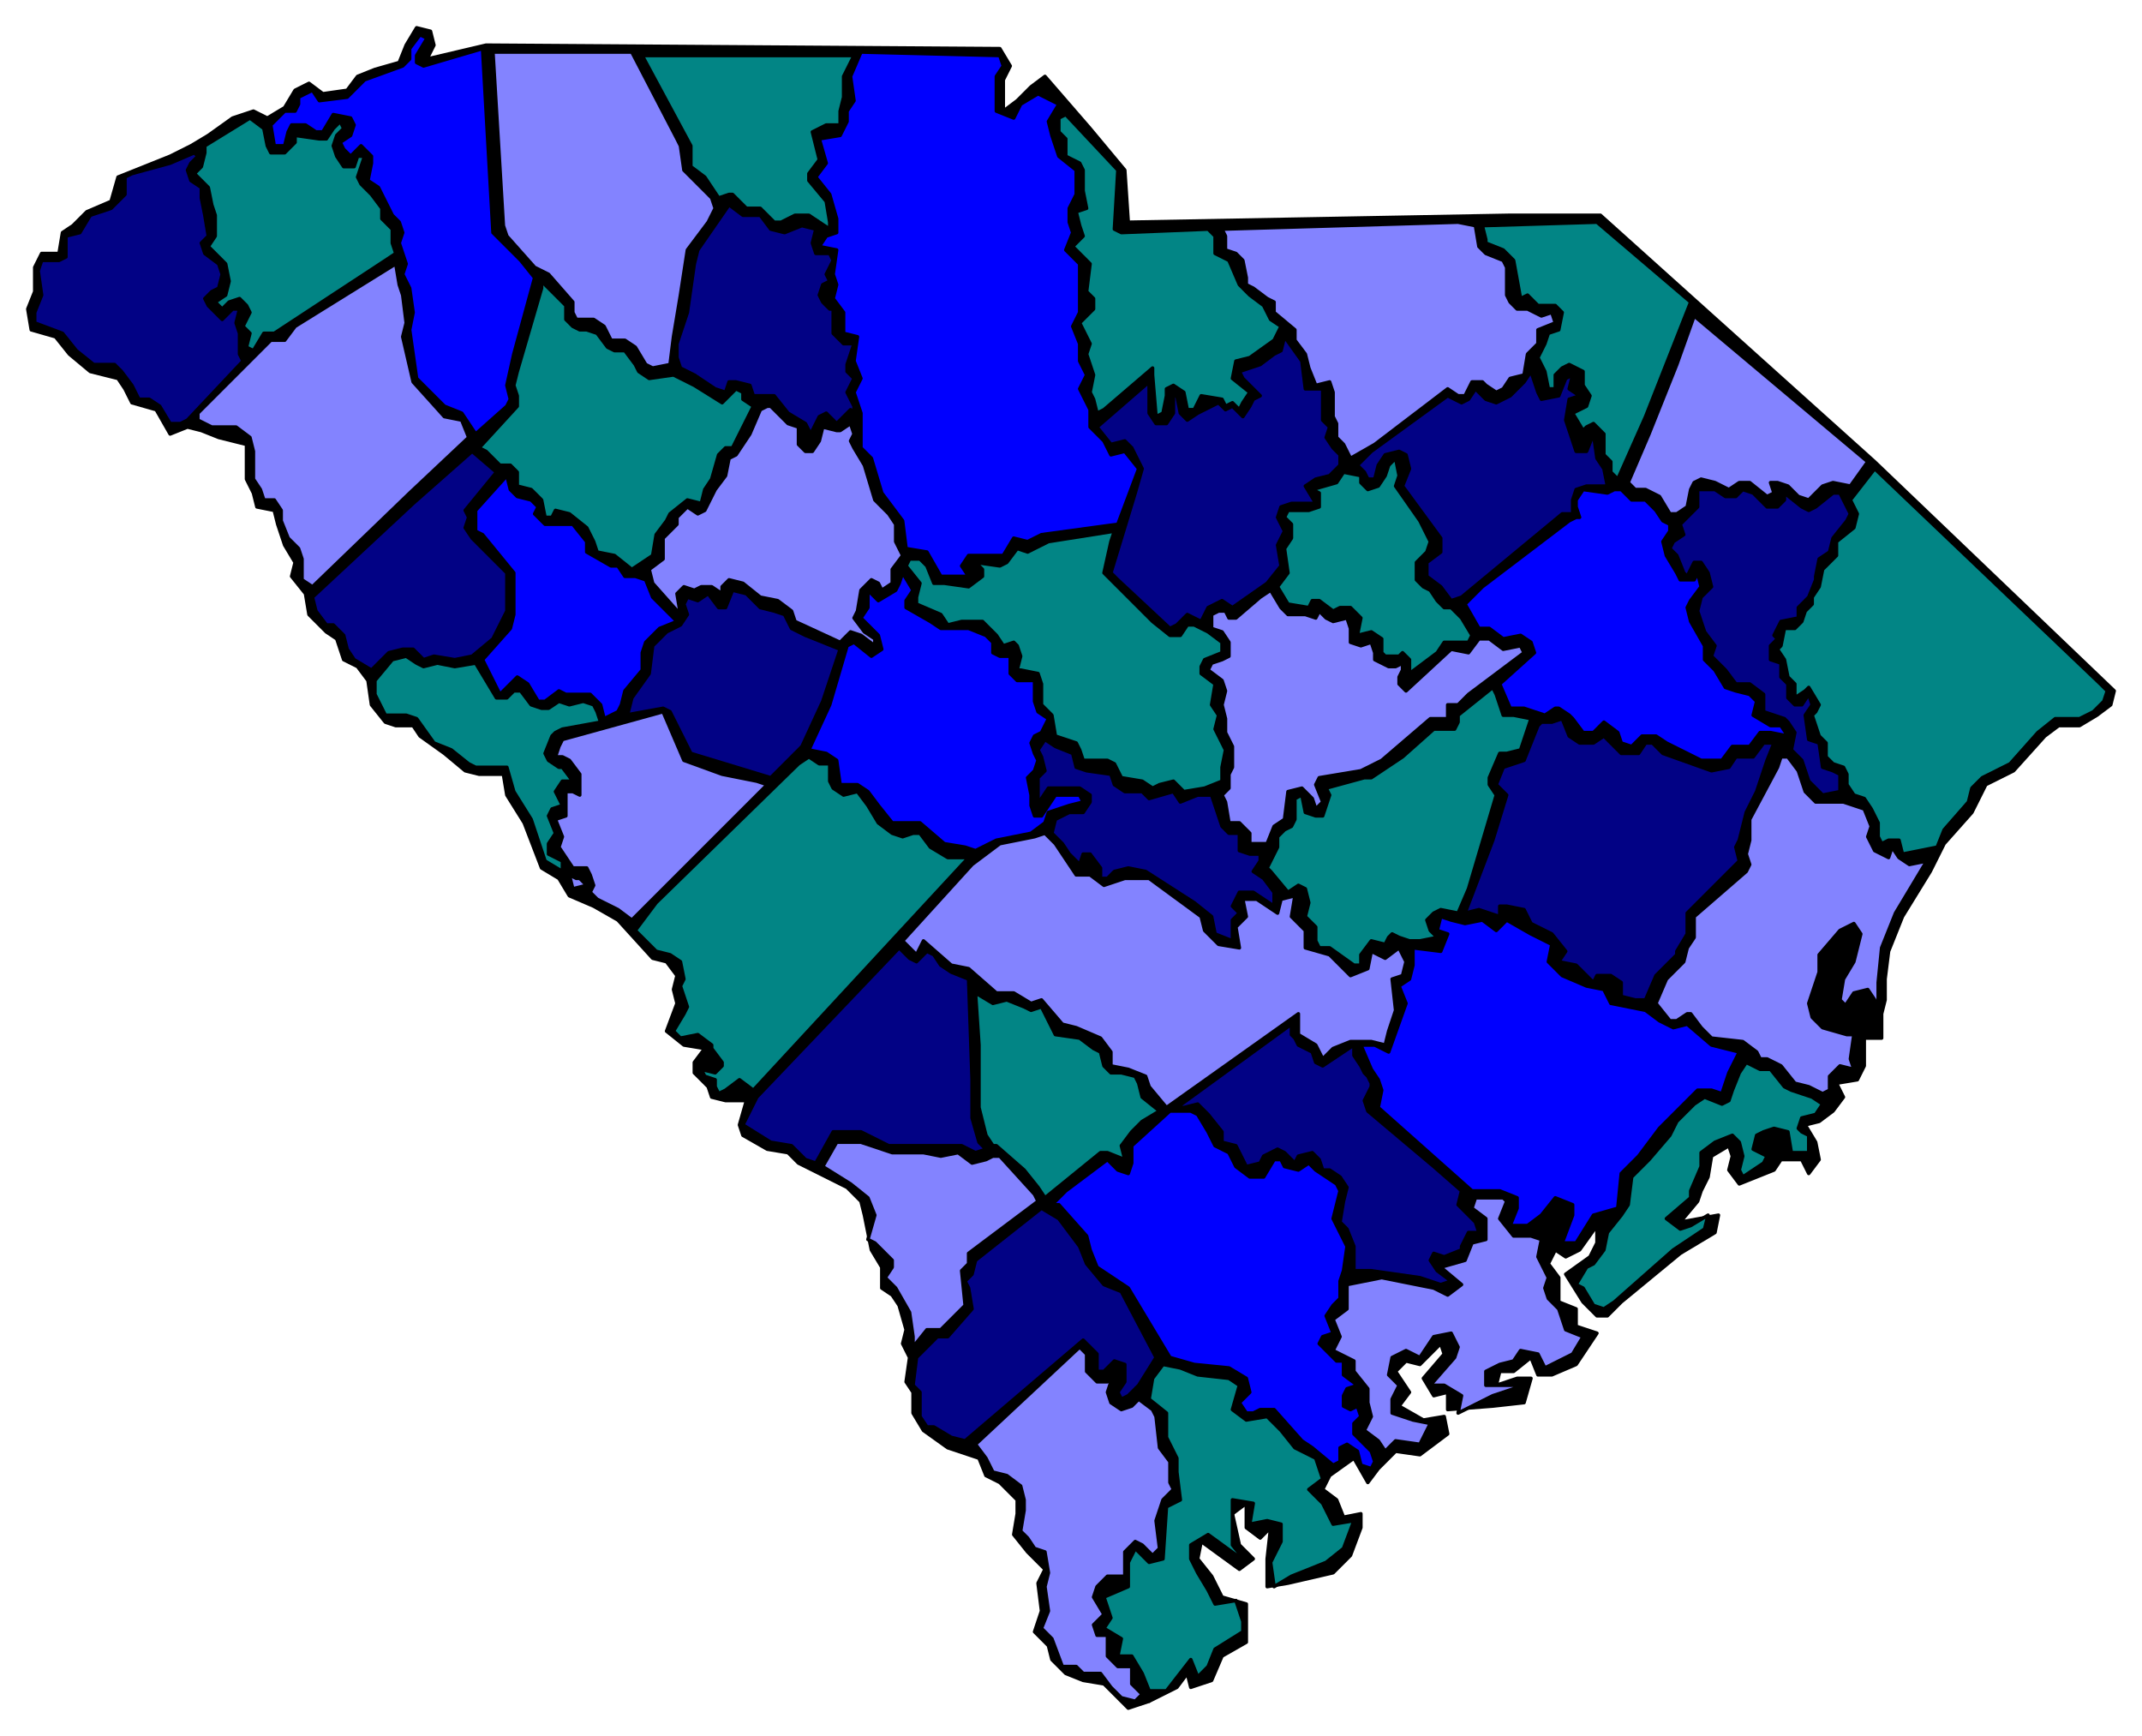 <svg xmlns="http://www.w3.org/2000/svg" fill-rule="evenodd" height="500" preserveAspectRatio="none" stroke-linecap="round" width="617"><style>.pen0{stroke:#000;stroke-width:1;stroke-linejoin:round}.brush1{fill:#000}.brush2{fill:#00f}.brush3{fill:#8383ff}.brush4{fill:#028585}.brush5{fill:#020285}</style><path class="pen0 brush1" d="m289 32 42 458-6 2-7-7-6-1-5-2-4-4-1-4-4-4 2-6-1-8 2-4-5-5-4-5 1-6v-4l-5-5-4-2-2-5-9-3-7-5-3-5v-6l-2-3 1-7-2-4 1-4-2-7-2-3-3-2v-6l-3-5-2-10-1-4-4-4-14-7-3-3-6-1-7-4-1-3 2-7h-6l-4-1-1-3-4-4v-3l3-4-6-1-5-4 3-8-1-4 1-4-3-4-4-1-10-11-7-4-7-3-3-5-5-3-5-13-5-8-1-6h-7l-4-1-6-5-7-5-2-3h-5l-3-1-4-5-1-7-3-4-4-2-2-6-3-2-5-5-1-6-4-5 1-4-3-5-2-6-1-4-5-1-1-4-2-4v-10l-8-2-5-2-4-1-5 2-4-7-7-2-2-4-2-3-8-2-6-5-4-5-7-2-1-6 2-5v-7l2-4h5l1-6 3-2 4-4 7-3 2-7 15-6 6-3 5-3 7-5 6-2 4 2 5-3 3-5 4-2 4 3 7-1 3-4 5-2 7-2 2-5 3-5 4 1 1 4-2 4 17-4 148 1 3 5-2 4v9z"/><path class="pen0 brush1" d="m289 32 42 458 8-4 3-4 1 4 6-2 3-7 7-4v-11l-7-2-3-6-4-5 1-5 11 8 4-3-4-4-2-9 4-3v7l4 3 3-3-1 9v8l6-1 13-3 5-5 3-8v-4l-5 1-2-5-4-3 2-4 7-5 4 7 3-4 5-5 7 1 8-6-1-5-6 1-7-4 3-4-4-6 3-3 4 1 6-6 1 3-6 7 3 5 4-1v5l13-1 9-1 2-7h-4l-6 2 1-4h4l5-4 2 5h4l7-3 6-9-6-2v-5l-5-2v-7l-3-4 2-4 3 2 4-2 5-7v5l-2 4-7 5 5 8 4 4h3l4-4 17-14 10-6 1-5-11 2 5-6 1-3 2-4 1-6 5-3 1 3-1 4 3 4 10-4 2-3h6l2 4 3-4-1-5-3-5 4-1 4-3 3-4-2-4 6-1 2-4v-8h5v-7l1-4v-6l1-8 4-10 8-13 4-8 8-9 4-8 8-4 9-10 4-3h6l5-3 4-3 1-4-69-66-79-71h-26l-110 2-1-15-10-12-13-15-4 3-4 4-4 3z"/><path class="pen0 brush2" d="m123 11-3 5v2l2 1 17-5 3 53 8 8 4 5-6 22-2 9 1 4-1 2-9 8-4-6-5-2-8-8-2-14 1-5-1-7-2-4 1-3-2-6 1-3-1-3-2-2-4-8-3-2 1-5v-2l-3-3-3 3-2-2-1-2 3-2 1-3-1-2-5-1-3 5h-2l-3-2h-4l-1 2-1 4h-3l-1-6 4-4h3l1-2v-2l4-2 2 3 8-1 2-2 3-3 11-4 2-2v-3l3-4 2 1z"/><path class="pen0 brush3" d="m195 40 1 2 1 7 8 8 1 3-2 4-6 8-2 13-2 12-1 8-5 1-2-1-3-5-3-2h-4l-2-4-3-2h-5l-1-2v-3l-7-8-4-2-8-9-1-3-3-50h40l13 25z"/><path class="pen0 brush4" d="M243 22v6l-1 4v4h-4l-4 2 1 4 1 4-3 4v2l5 6 1 6v2l-6-4h-4l-4 2h-2l-4-4h-4l-4-4h-1l-3 1-4-6-4-3v-6l-14-26h61l-3 6z"/><path class="pen0 brush2" d="m289 19-2 3v10l5 2 2-4 5-3 6 3-3 5 1 4 2 6 5 4v7l-2 4v4l1 3-2 5 4 4v14l-2 4 2 5v5l2 4-2 4 3 6v5l4 4 2 4 4-1 4 5-6 16-22 3-4 2-4-1-3 5h-10l-2 3 2 3h-8l-4-7-6-1-1-8-6-8-3-10-3-3v-10l-2-6 2-4-2-5 1-7-4-1v-6l-3-4 1-4-1-3 1-7-5-1 2-3 3-1v-4l-2-7-4-5 3-4-2-7 6-1 2-4v-3l2-3-1-7 3-7 40 1 1 3z"/><path class="pen0 brush4" d="m321 66 2 1 25-1 2 2v5l4 2 3 7 3 3 4 3 2 4 3 2-2 4-7 5-4 1-1 5 5 4-2 3-1 2-2-2-2 1-1-2-6-1-2 4h-2l-1-5-3-2-2 1v2l-1 5-2 1-1-12v-2l-14 12-2 1-1-4-1-2 1-5-2-6 1-3-3-6 4-4v-3l-2-2 1-8-5-5 3-3-1-3-1-4 3-1-1-5v-6l-1-2-4-2v-5l-2-2v-4l2-1 15 16-1 17zM76 37l1 5 1 2h4l3-3v-2l7 1h2l2-3 2-2 1 2-2 2-1 3 1 3 2 3h3l1-3h2l-2 6 1 2 3 3 3 4v3l3 3v4l1 3-3 2-32 21h-3l-3 5-2-1 1-4-2-2 2-4-1-2-2-2-3 1-2 2-2-2 3-2 1-4-1-5-5-5 2-3v-6l-1-3-1-5-4-4 2-2 1-4v-2l13-8 4 3z"/><path class="pen0 brush5" d="m57 45-2 2-1 2 1 3 3 2v3l1 5 1 6-2 2 1 3 4 3 1 3-1 4-2 1-2 2 1 2 4 4 3-3h2l-1 4 1 3v6l1 2-16 17-2 1h-3l-3-5-3-2h-3l-2-4-3-4-2-2h-6l-5-4-4-5-8-3v-3l2-5-1-7 1-3h5l2-1v-6l4-1 3-5 6-2 4-4v-5l2-1 11-3 7-3 1 1zm162 17 3 4 4 1 5-2 4 1-1 4 1 3h4l1 2-2 4 1 2-2 1-1 3 1 2 2 2h1v7l3 3h3l-2 6v2l2 2-2 4 2 4v2l-1-1-4 4-3-3-2 1-2 4v2l-2-4-5-3-4-5h-6l-1-3-4-1h-2l-1 3-3-1-6-4-4-2-1-3v-4l3-9 2-14 1-4 9-13 4 3h5z"/><path class="pen0 brush4" d="m460 64 27 23-13 33-8 18-2-2v-3l-2-2v-6l-3-3-2 1-1 1-3-5 4-2 1-3-2-3v-4l-4-2-2 1-2 2v4h-2l-1-5-2-4 2-4 1-3 3-1 1-5-2-2h-5l-3-3-2 1-2-11-3-3-5-2v-1l-1-4 33-1z"/><path class="pen0 brush3" d="m426 71 2 2 5 2 1 2v8l1 2 2 2h3l4 2 3-1 1 3-5 2v4l-3 3-1 6-4 1-2 3-2 1-3-2-1-1h-3l-2 4h-2l-3-2-21 16-7 4-2-4-2-2v-4l-1-2v-7l-1-3-4 1-2-5-1-4-3-4v-3l-6-5v-3l-2-1-4-3-2-1v-2l-1-5-2-2-3-1v-4l-1-2 68-2 5 1 1 6zM116 85l1 8-1 4 3 13 9 10 5 1 2 5-17 16-28 27-3-2v-6l-1-3-3-3-2-5v-3l-2-3h-3l-1-3-2-3v-8l-1-4-4-3h-7l-4-2v-2l21-21h4l3-4 29-18 1 6 1 3z"/><path class="pen0 brush4" d="M163 88v4l2 2 2 1h2l3 1 3 4 2 1h3l3 4 1 2 3 2 7-1 6 3 8 5 4-4 2 1v2l3 2-6 12h-2l-2 2-2 7-2 3-1 4-4-1-5 4-1 2-3 4-1 6-3 2-3 2-5-4-5-1-1-3-2-4-5-4-4-1-1 2h-2l-1-5-3-3-4-1v-4l-2-2h-3l-4-4-2-1 11-12v-3l-1-3 1-4 7-24v-2l7 7z"/><path class="pen0 brush3" d="m538 133-5 7-5-1-3 1-4 4-3-1-3-3-3-1h-2l1 3-2 1-5-4h-3l-3 2-4-2-4-1-2 1-1 2-1 5-3 2h-2l-3-5-4-2h-3l-2-2 6-14 8-20 5-14 50 42h0z"/><path class="pen0 brush5" d="M376 112h5v9l2 2-1 3 2 3 2 2v3l-3 3-4 1-3 2 3 5h-7l-3 1-1 3 2 4-2 4 1 6-4 5-10 7-3-2-4 2-2 4-2-1-2-1-3 3-2 1-15-14-2-2 7-23 2-7-1-2-1-2-1-2-2-2-4 1-4-5 15-13v9l2 3h3l2-3v-5h1l1 5 2 2 3-2 6-3 2 2 2-1 3 3 2-3 1-2 2-1-5-5-1-2 6-2 4-3 2-1 1-4 5 7 1 8zm67 1 1 2 5-1 2-5 2-1-1 4 3 2-3 1-1 6 2 6 1 3h3l2-5 1 7 2 3 1 5h-6l-3 1-1 3v4h-3l-29 24-3 1-3-4-4-3v-4l4-3v-4l-11-15 2-5-1-4-2-1-4 1-2 3-1 4h-2l-1-2-2-2 4-4 22-16 4 2 2-1 2-3 3 3 3 1 4-2 4-4 2-3 2 6z"/><path class="pen0 brush3" d="m227 122 3 1v5l2 2h2l2-3 1-4 4 1h1l3-2 1 3-1 2 1 2 3 5 3 10 4 4 2 3v5l2 4-3 4v4l-3 2-1-2-2-1-3 3-1 6-1 2 3 4 3 2v2l-4-3-3-1-3 3-13-6-1-3-4-3-5-1-5-4-4-1-2 2v2l-3-2h-3l-2 1-3-1-2 2 1 6-8-9-1-4 4-3v-6l4-4v-2l3-3 3 2 2-1 3-6 3-4 1-5 2-1 4-6 3-7 2-1h1l5 5z"/><path class="pen0 brush5" d="m134 147 1 2-1 3 2 3 2 2 2 2 6 6v11l-4 8-6 5-5 1-6-1-3 1-3-3h-3l-4 1-5 5-5-3-2-3-1-4-3-3h-2l-3-4-1-4 29-27 17-15 7 6-9 11z"/><path class="pen0 brush4" d="m403 137-1 3 7 10 3 6-1 3-3 3v5l2 2 2 1 2 3 2 2h2l3 3 3 5-1 2h-7l-2 3-8 6v-4l-2-2-1 1h-4l-1-1v-4l-3-2-4 1 1-5-3-3h-3l-2 1-4-3h-2l-1 2-6-1-3-5 3-4-1-7 2-3v-4l-2-2 1-2h6l3-1v-4l-2-1 7-2 2-3 5 1v2l2 2 3-1 2-3 1-3 2-2 1 5z"/><path class="pen0 brush2" d="m147 141 2 2 4 1 2 2-1 2 3 3h8l4 5v3l7 4h2l2 3h3l3 1 2 5 7 7-5 2-4 4-1 3v5l-5 6-1 4-1 2-4 2-1-4-3-3h-7l-2-1-4 3h-2l-3-5-3-2-5 5-5-10 8-9 1-4v-12l-9-11-2-1v-6l9-10 1 4z"/><path class="pen0 brush5" d="M497 143h3l2-2 3 1 4 4h3l2-2v-2l5 4 2 1 2-1 5-4h2l3 6-1 2-4 5-1 4-3 2-1 5v1l-2 5-3 3v3l-5 1-2 4 1 1-2 2v4l3 1v4l2 2v4l2 2h2l2-3 1 3-2 3 1 7 3 1 1 7 3 1 2 1v5l-5 1-4-4-2-6-3-3 1-5-2-3-1-1-6-2v-5l-4-3h-4l-3-4-4-4 1-3-3-4-2-6 1-4 3-3-1-4-2-3h-2l-2 4-1-1-2-5-2-2 1-2 3-2-1-3 2-2 3-3v-5h5l3 2z"/><path class="pen0 brush2" d="M470 144h4l3 3 2 3 2 1v2l-2 3 1 4 3 5 1 2h4l1-2 1 4-3 4-1 2 1 4 4 7v4l3 3 3 5 3 1 4 1 2 2-1 4 5 3h3l2 3-5-1h-3l-3 4h-5l-3 4h-6l-10-5-3-2h-4l-3 3-3-1-1-3-4-3-3 3h-3l-3-4-1-1-3-2h-1l-3 2-6-2h-4l-3-7 10-9-1-3-3-2-5 1-4-3h-3l-4-7 5-5 25-19 2-1h1l-1-3v-2l2-3 7 1 2-1h2l3 3z"/><path class="pen0 brush4" d="m320 156-2 9 14 14 5 4h3l2-3h2l4 2 4 3v3l-5 2-1 2v2l4 3-1 6 2 3-1 4 3 6-1 5v4l-5 2-6 1-3-3-4 1-2 1-3-2-6-1-2-4-2-1h-7l-1-3-1-2-6-2-1-6-3-3v-6l-1-3-5-1h-1l1-4-1-3-1-1-3 1-2-3-4-4h-6l-4 1-2-3-7-3v-2l1-4-4-5 1-2h3l2 2 2 5h3l7 1 4-3v-2l-2-2 7 1 2-1 3-4 3 1 6-3 19-3-1 3z"/><path class="pen0 brush2" d="M261 173v2l7 4 3 2h8l5 2 2 2v3l2 1h3v5l2 2h5v6l1 3 3 2-2 4-2 1-1 2 1 3 1 2-1 3-2 2 1 5v3l1 3h2l4-6h7l1 2-4 1-6 2-1 3-4 3-10 2-6 3-3-1-6-1-7-6h-8l-4-5-3-4-3-2h-5l-1-7-3-2-5-1 6-13 5-17 2-1 5 4 3-2-1-4-5-5 2-3v-5l3 3 5-3 1-2 1-3 3 5-2 3z"/><path class="pen0 brush5" d="m219 175 4 1 3 1 2 4 4 2 10 4-5 15-6 13-9 9-23-7-6-12-2-1-11 2 1-1 1-4 5-7 1-8 4-4 4-2 2-3-1-3 1-2 3 1 3-2 3 4h2l2-5 4 1 4 4z"/><path class="pen0 brush3" d="m369 175 2 2h5l3 1 1-2 2 2 2 1 4-1 1 3v4l3 1 3-1 1 3v2l4 2h2l2-1v2l-1 2v2l2 2 13-12 5 1 3-4h3l4 3 5-1 1 2-16 12-3 3h-3v4h-5l-14 12-6 3-12 2-1 2 2 5-2 2-1-3-3-3-4 1-1 8-3 2-2 5h-5v-3l-2-2-1-1h-3l-1-6-1-2 2-2v-4l1-2v-6l-1-2-1-2v-4l-1-4 1-4-1-3-4-3 1-2 3-1 2-1v-4l-2-3-3-1v-4l2-1h2l1 2h2l7-6 3-2 3 5z"/><path class="pen0 brush4" d="m120 191 2 1 4-1 5 1 6-1 6 10h3l2-2h2l3 4 3 1h2l3-2 3 1 4-1 3 1 1 2 1 3-11 2-2 1-1 1-2 5 1 2 3 2h1l3 4h-3l-2 3 2 4-3 1-1 2 2 5-2 3v3l4 2v3l-5-3-2-6-2-6-5-8-2-7h-9l-2-1-5-4-5-2-5-7-3-1h-6l-3-6v-4l5-6 4-1 3 2zm313 15h3l5 1-3 9-4 1h-2l-3 7v2l2 3-8 27-3 7-5-1-2 1-2 2 1 3 2 2-5 1h-3l-3-1-2-1-1 1-1 2-4-1-3 4v3h-2l-7-5h-3l-1-2v-4l-3-3 1-4-1-4-2-1-3 2-5-6-1-1 3-6v-3l2-2 2-1 1-2v-6l2-1 1 5 3 1h2l2-6-1-2 11-3h2l9-6 9-8h6l1-2v-2l10-8 1 2 2 6z"/><path class="pen0 brush3" d="m197 219 11 4 10 2 3 1-39 39-4-3-6-3-2-2 1-2-1-3-1-2h-4l-4-6 1-3-2-5 3-1v-7h2l2 1v-6l-3-4-2-1h-2l1-3 1-2 29-8 6 14z"/><path class="pen0 brush5" d="m452 212 3 2h4l3-2 2 2 3 3h5l2-3h2l3 3 14 5 5-1 2-3h5l3-4h3l-2 5-3 9-3 6-2 8-1 2 1 4-15 15v6l-3 5v1l-6 6-3 7h-3l-4-1v-4l-3-2h-4l-1 2-5-5-5-1 2-3-4-5-6-3-2-4-5-1h-2v3l-6-2-4 1 8-21 4-13-3-3 2-5 6-2 2-5 2-5 1-1h3l3-1 2 5zm-143 5 1 4 3 1 7 1 1 3 3 2h5l2 2 7-2 2 3 5-2h4l2 6 1 3 2 2h3v5l3 1h3v2l-2 3 3 2 3 4v4l-6-4h-4l-2 4 2 2-2 2v6l-5-2-1-5-5-4-14-9-5-1-4 1-2 2h-2v-3l-3-4h-2l-1 3-3-3-2-3-3-3 1-4 4-2h4l2-3v-2l-3-2h-9l-2 3-1 2v-8l2-2-1-4-1-2 2-3 3 2 5 2z"/><path class="pen0 brush4" d="M239 220v5l1 2 3 2 4-1 3 4 3 5 4 3 3 1 3-1h2l3 4 5 3h6l-62 67-4-3-4 3-2 1-1-2v-2l-3-1-1-2 4 1 2-2v-1l-3-4v-1l-4-3-5 1-2-2 3-5 1-2-2-6 1-2-1-5-3-2-4-1-6-6 6-8 41-40 3-2 3 2h3z"/><path class="pen0 brush3" d="m518 222 2 6 3 3h8l6 2 2 5-1 3 2 4 4 2 1-3 2 3 3 2 5-1-9 15-4 10-1 10v6l-1 2v6-9l-2-3-4 1-2 3v1l-2-2 1-6 3-5 2-8-2-3-4 2-6 7v5l-3 9 1 4 3 3 7 2h2l-1 7 1 3-4-1-3 3v4l-2 1-4-2-4-1-4-5-4-2h-2l-1-2-4-3-9-1-3-3-3-4h-1l-3 2h-2l-4-5 3-7 5-5 1-4 2-3v-6l15-13 1-2-1-3 1-4v-6l8-15 1-3h2l3 4zm-208 30h4l4 3 6-2h7l15 11 1 4 4 4 6 1-1-6 3-3-1-5h4l6 4 1-4 4-1-1 6 4 4v5l7 2 6 6 5-2 1-5 4 2 4-3 2 4-1 4-3 1 1 9-2 6-1 4-4-1h-6l-5 2-3 3-2-4-5-3v-6l-38 27-5-6-1-3-5-2-5-1v-4l-3-4-7-3-4-1-6-7-3 1-5-3h-5l-8-7-5-1-8-7-2 4-4-4 20-22 8-6 10-2 3-1 3 3 6 9zm-143 1 2 2-4 1-1-4 2 1h1z"/><path class="pen0 brush2" d="m441 269 6 3-1 5 4 4 7 3 5 1 2 4 10 2 4 3 4 2 4-1 7 6 8 2-3 6-2 6-3-1h-4l-11 11-6 8-5 5-1 10-7 2-5 8h-4l3-8v-3l-5-2-4 5-4 3h-5l2-5v-3l-5-2h-8l-9-8-18-16 1-5-1-3-2-3-3-7h4l4 2 5-14-2-5 3-2 1-4v-5l8 1 2-5-3-1 1-4 3 1 4 1 5-1 4 3 3-3 7 4z"/><path class="pen0 brush1" d="m533 274-2 3-3 5v8l1 2 2 1 2-1 3-4 1 3-1 5-2-1h-3l-6-2-1-2v-6l2-8 7-7v4z"/><path class="pen0 brush5" d="m264 277 3-3 2 1 2 3 3 2 5 2 1 29v11l2 7 2 2-3 1-4-2h-21l-8-4h-8l-5 9-3-1-4-4-6-1-8-5 2-4 2-4 41-43 3 3 2 1z"/><path class="pen0 brush4" d="m290 288 5 2 2 1 3-1 4 8 7 1 4 3 2 1 1 4 2 2h3l4 1 1 2 1 4 5 4-5 3-3 3-3 4 1 4-5-2h-2l-16 13-2-3-4-5-8-7h-1l-2-3-2-8v-18l-1-15 5 3 4-1z"/><path class="pen0 brush5" d="m373 299 1 2 4 2 1 3 2 1 9-6v3l2 3 1 2 1 1 1 2v1l-2 4 1 3 19 16 8 7-1 4 3 3 2 2 1 3h-3l-2 4v1l-5 2-3-1-1 2 2 3 4 3-3 1-6-2-14-2h-5v-7l-2-5-2-2 1-6 1-4-2-3-3-2h-2l-1-3-2-2-4 1-1 2-3-3-2-1-4 2-1 2-4 1-3-6-4-1v-3l-4-5-3-3-4 1h-2l33-24v3l1 1z"/><path class="pen0 brush4" d="m510 308 4 5 2 1 6 2 3 2-2 3-4 1-1 3 1 1 2 1v5h-5l-1-6-4-1-3 1-2 1-1 4 4 2-1 2-6 4-1-2 1-4-1-4-2-2-5 2-4 3v4l-3 7v2l-7 6 4 3 3-1 5-3-1 4-9 6-17 15-3 2-3-1-3-5-2-1 3-5 2-1 3-4 1-5 4-5 2-3 1-8 5-5 6-7 2-4 5-5 3-2 5 2 2-1 1-3 2-5 2-3 4 2h3z"/><path class="pen0 brush2" d="m348 326 1 2 1 2 4 2 2 4 4 3h4l3-5h2l1 2 4 1 3-2 2 2 6 4 1 2-2 8 2 4 2 4-1 7-1 3v5l-2 2-2 3 2 5-3 1-1 2 5 5h2v4l4 3-3 1-1 2v3l2 1 2-1 1 3-2 2v3l5 5 1 3-1 2-3-1-1-4-3-2-2 1v4l-2 1-6-5-3-2-8-9h-4l-2 1h-2l-2-3 3-3-1-4-5-3-10-1-7-2-3-5-9-15-9-6-2-5-1-4-8-9h-2l4-4 12-9 3 3 3 1 1-3v-5l11-10h6l2 1 3 5z"/><path class="pen0 brush3" d="M257 332h9l5 1 5-1 4 3 4-1 2-1h2l10 11 1 2-20 15v3l-2 2 1 10-7 7h-4l-4 5v-3l-1-7-4-7-1-1-2-2 2-3v-2l-5-5-2-1 2-7-2-5-5-4-8-5 4-7h7l9 3z"/><path class="pen0 brush1" d="M513 331h-4v-3h3l1 3z"/><path class="pen0 brush3" d="m434 346-2 5 4 5h5l3 1-1 5 3 6-1 3 1 3 3 3 2 6 5 2-3 5-8 4-2-4-5-1-2 3-4 1-4 2v4h11l-9 3-10 5 1-5-5-3h-4l7-8 1-3-2-4-5 1-4 6-4-2-4 2-1 5 3 3-2 4v4l6 2 5 1-3 6-7-1-3 3-2-3-4-3 2-4-1-4v-4l-4-5v-3l-6-3 2-4-2-5 4-3v-7l10-2 15 3 4 2 4-3-6-5 7-2 2-5 4-1v-6l-4-3 1-3h8l1 1z"/><path class="pen0 brush5" d="m311 359 2 5 5 6 5 2 10 19-5 8-3 3-2 1-1-2 2-3v-5l-3-1-3 3h-2v-5l-4-4-34 29-4-1-5-3h-2l-2-3v-7l-2-2 1-8 6-6h3l7-8-1-6-1-2 2-2 1-4 19-15 5 3 6 8z"/><path class="pen0 brush3" d="m313 395 3 3h3l2-3-2 6 1 3 3 2 3-1 2-2 4 3 1 2 1 9 3 4v6l1 2-3 3-2 6 1 8-2 2-3-3-2-1-3 3v7h-5l-3 3-1 3 3 5-3 3 1 3h3v6l3 3h4v5l3 3-2 2-4-1-3-3-3-4h-5l-2-2h-4l-3-8-3-3 2-5-1-7 1-4-1-6-3-1-2-3-2-2 1-6v-3l-1-4-4-3-4-1-2-4-3-4 30-28 2 2v5z"/><path class="pen0 brush4" d="m345 396 9 1 3 2-2 7 4 3 6-1 4 4 4 5 6 3 2 6-4 3 4 4 3 6 6-1-3 8-5 4-10 4-5 3-1-7 3-6v-5l-4-1-5 1 1-6-6-1v13l4 5-11-8-5 3v4l2 4 3 5 2 4 6-1 2 6v3l-8 5-2 5-3 3-2-5-7 9h-5l-2-5-3-5h-4l1-5-5-3 2-3-2-6 7-3v-7l2-4 4 4 4-1 1-15 4-2-1-8v-4l-3-6v-7l-5-4 1-6 3-4 5 1 5 2zm260-199-65-62-7 9 2 4-1 4-5 4v4l-4 4-1 5-2 3v2l-2 2-1 3-2 2h-3l-1 5-1 1 2 3 1 5 2 2v4l3-2 1-1 3 5-1 2-1 1 2 6 2 2v4l2 2 3 1 1 2v3l2 3 3 1 2 3 2 4v4l1 2 2-1h3l1 4 10-2 2-5 7-8 1-4 3-3 8-4 8-9 5-4h7l4-2 3-3 1-3-1-1-1-1z"/></svg>
